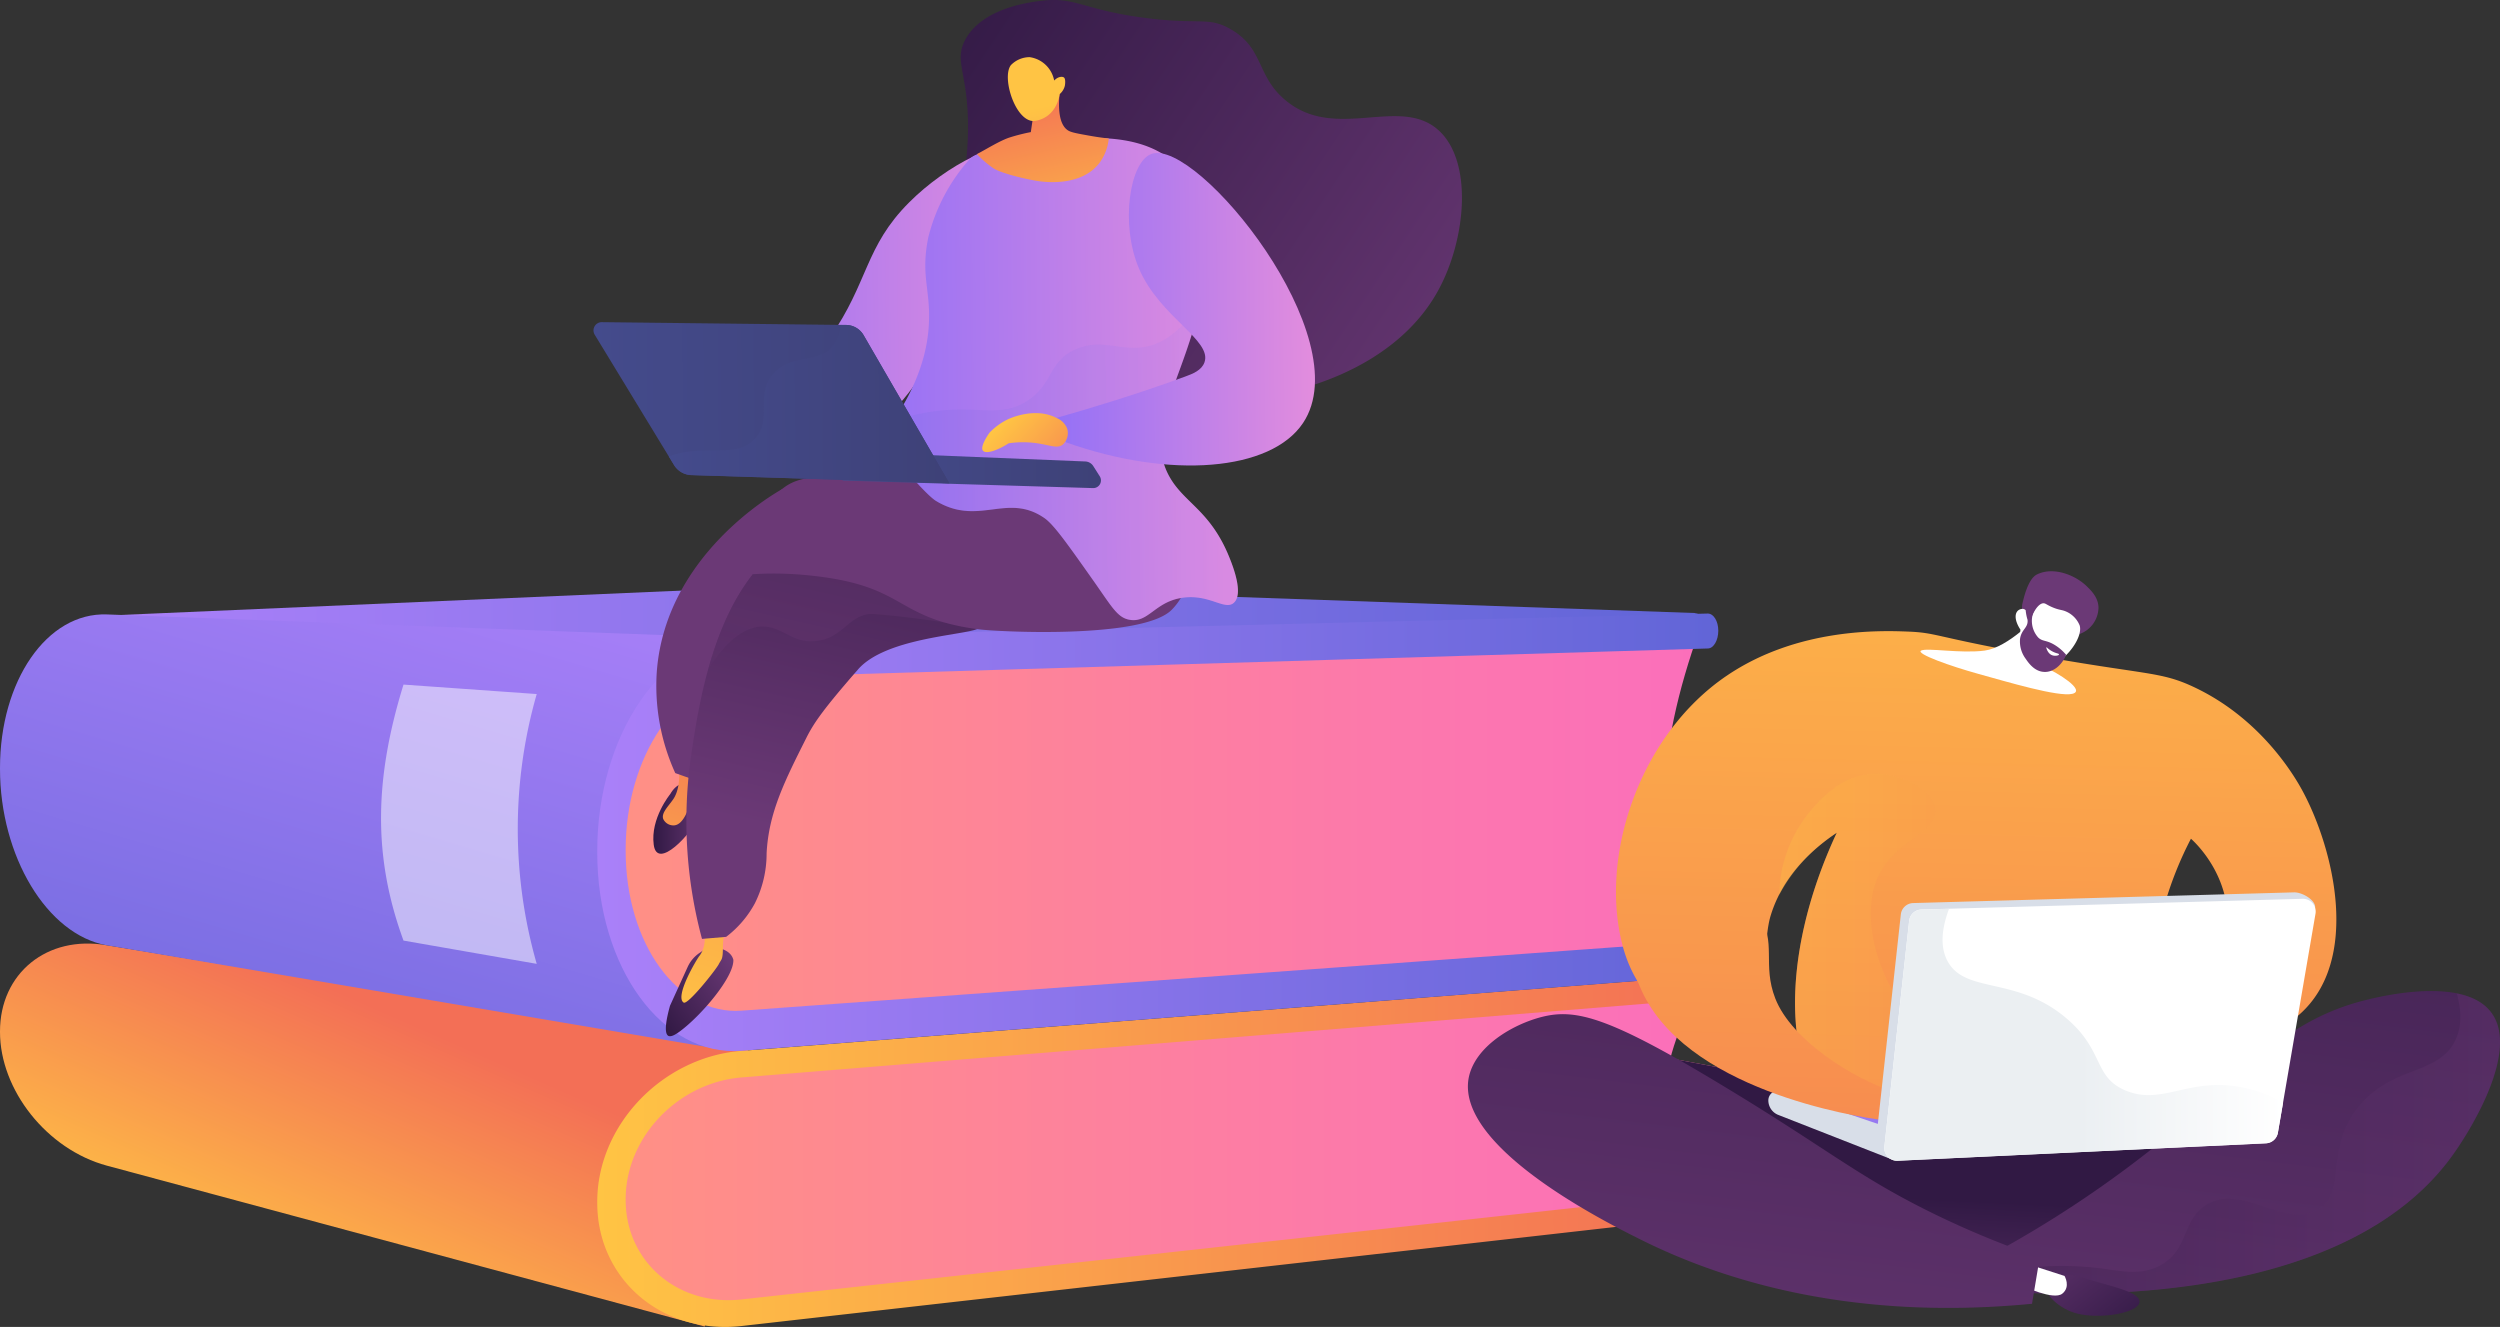 <svg xmlns="http://www.w3.org/2000/svg" xmlns:xlink="http://www.w3.org/1999/xlink" viewBox="0 0 563 298.83"><rect x="0" y="0" width="563" height="298.83" fill="#333333" stroke="none"/><defs><style>.cls-1{isolation:isolate;}.cls-2{fill:url(#linear-gradient);}.cls-3{fill:url(#linear-gradient-2);}.cls-4{fill:url(#linear-gradient-3);}.cls-5{fill:url(#linear-gradient-4);}.cls-6{fill:url(#linear-gradient-5);}.cls-7{fill:url(#linear-gradient-6);}.cls-8{fill:url(#linear-gradient-7);}.cls-15,.cls-9{fill:#fff;}.cls-9{opacity:0.5;mix-blend-mode:soft-light;}.cls-10{fill:url(#linear-gradient-8);}.cls-11{fill:url(#linear-gradient-9);}.cls-12{fill:url(#linear-gradient-10);}.cls-13,.cls-18,.cls-33{opacity:0.3;}.cls-13,.cls-18,.cls-33,.cls-38,.cls-41{mix-blend-mode:multiply;}.cls-13{fill:url(#linear-gradient-11);}.cls-14{fill:url(#linear-gradient-12);}.cls-16{fill:url(#linear-gradient-13);}.cls-17{fill:url(#linear-gradient-14);}.cls-18{fill:url(#linear-gradient-15);}.cls-19{fill:url(#linear-gradient-16);}.cls-20{fill:#d8dee8;}.cls-21{fill:url(#linear-gradient-17);}.cls-22{fill:url(#linear-gradient-18);}.cls-23{fill:url(#linear-gradient-19);}.cls-24{fill:url(#linear-gradient-20);}.cls-25{fill:url(#linear-gradient-21);}.cls-26{fill:url(#linear-gradient-22);}.cls-27{fill:url(#linear-gradient-23);}.cls-28{fill:url(#linear-gradient-24);}.cls-29{fill:url(#linear-gradient-25);}.cls-30{fill:url(#linear-gradient-26);}.cls-31{fill:url(#linear-gradient-27);}.cls-32{fill:url(#linear-gradient-28);}.cls-33{fill:url(#linear-gradient-29);}.cls-34{fill:url(#linear-gradient-30);}.cls-35{fill:url(#linear-gradient-31);}.cls-36{fill:url(#linear-gradient-32);}.cls-37{fill:url(#linear-gradient-33);}.cls-38{opacity:0.15;fill:url(#linear-gradient-34);}.cls-39{fill:url(#linear-gradient-35);}.cls-40{fill:url(#linear-gradient-36);}.cls-41{fill:url(#linear-gradient-37);}.cls-42{fill:url(#linear-gradient-38);}.cls-43{fill:url(#linear-gradient-39);}</style><linearGradient id="linear-gradient" x1="24.81" y1="155.37" x2="382.48" y2="155.37" gradientUnits="userSpaceOnUse"><stop offset="0" stop-color="#aa80f9"/><stop offset="1" stop-color="#6165d7"/></linearGradient><linearGradient id="linear-gradient-2" x1="64.41" y1="297.17" x2="93.57" y2="230.86" gradientUnits="userSpaceOnUse"><stop offset="0" stop-color="#ffc444"/><stop offset="1" stop-color="#f36f56"/></linearGradient><linearGradient id="linear-gradient-3" x1="140.37" y1="259.13" x2="382.71" y2="259.13" gradientUnits="userSpaceOnUse"><stop offset="0" stop-color="#ff9085"/><stop offset="1" stop-color="#fb6fbb"/></linearGradient><linearGradient id="linear-gradient-4" x1="134.52" y1="259.25" x2="386.97" y2="259.25" xlink:href="#linear-gradient-2"/><linearGradient id="linear-gradient-5" x1="106.74" y1="118.36" x2="55.62" y2="290.54" xlink:href="#linear-gradient"/><linearGradient id="linear-gradient-6" x1="140.37" y1="186.7" x2="382.71" y2="186.7" xlink:href="#linear-gradient-3"/><linearGradient id="linear-gradient-7" x1="134.52" y1="187.45" x2="386.97" y2="187.45" xlink:href="#linear-gradient"/><linearGradient id="linear-gradient-8" x1="451.96" y1="222.08" x2="449.98" y2="261.29" xlink:href="#linear-gradient-3"/><linearGradient id="linear-gradient-9" x1="449.5" y1="270.66" x2="447.52" y2="309.87" gradientUnits="userSpaceOnUse"><stop offset="0" stop-color="#311944"/><stop offset="1" stop-color="#6b3976"/></linearGradient><linearGradient id="linear-gradient-10" x1="523.7" y1="106.73" x2="491.04" y2="373.4" xlink:href="#linear-gradient-9"/><linearGradient id="linear-gradient-11" x1="446.96" y1="257.53" x2="563" y2="257.53" xlink:href="#linear-gradient-9"/><linearGradient id="linear-gradient-12" x1="479.82" y1="302.41" x2="457.49" y2="274.62" xlink:href="#linear-gradient-9"/><linearGradient id="linear-gradient-13" x1="415.8" y1="93.52" x2="383.14" y2="360.18" xlink:href="#linear-gradient-9"/><linearGradient id="linear-gradient-14" x1="448.17" y1="72.25" x2="441.51" y2="349.58" xlink:href="#linear-gradient-2"/><linearGradient id="linear-gradient-15" x1="400.69" y1="216.88" x2="482.38" y2="216.88" xlink:href="#linear-gradient-2"/><linearGradient id="linear-gradient-16" x1="401.02" y1="250.78" x2="480.42" y2="250.78" xlink:href="#linear-gradient"/><linearGradient id="linear-gradient-17" x1="399.89" y1="71.09" x2="393.23" y2="348.42" xlink:href="#linear-gradient-2"/><linearGradient id="linear-gradient-18" x1="-5134.25" y1="-1930.78" x2="-5145.83" y2="-1960.19" gradientTransform="matrix(-0.79, -0.61, -0.61, 0.79, -4810.06, -1434.68)" xlink:href="#linear-gradient-9"/><linearGradient id="linear-gradient-19" x1="-5137.79" y1="-1929.37" x2="-5149.38" y2="-1958.81" gradientTransform="matrix(-0.79, -0.61, -0.61, 0.79, -4810.06, -1434.68)" xlink:href="#linear-gradient-9"/><linearGradient id="linear-gradient-20" x1="424.34" y1="233.02" x2="514.13" y2="233.02" gradientUnits="userSpaceOnUse"><stop offset="0.49" stop-color="#ebeff2"/><stop offset="1" stop-color="#fff"/></linearGradient><linearGradient id="linear-gradient-21" x1="-5129.72" y1="-3.88" x2="-4994.64" y2="87.87" gradientTransform="translate(5336.71 -34.56) rotate(-0.45)" xlink:href="#linear-gradient-9"/><linearGradient id="linear-gradient-22" x1="99.77" y1="63.39" x2="169.14" y2="63.39" gradientTransform="matrix(-1, 0.01, 0.01, 1, 330.35, 4.52)" gradientUnits="userSpaceOnUse"><stop offset="0" stop-color="#e38ddd"/><stop offset="1" stop-color="#9571f6"/></linearGradient><linearGradient id="linear-gradient-23" x1="-4959.04" y1="-1265.15" x2="-4937.03" y2="-1265.15" gradientTransform="translate(4958.63 -1516.34) rotate(-34.25)" xlink:href="#linear-gradient-9"/><linearGradient id="linear-gradient-24" x1="-5185" y1="227.27" x2="-5149.09" y2="119.54" gradientTransform="translate(5336.71 -34.56) rotate(-0.45)" xlink:href="#linear-gradient-2"/><linearGradient id="linear-gradient-25" x1="-5191.02" y1="177.8" x2="-5178.69" y2="177.8" gradientTransform="translate(5336.71 -34.56) rotate(-0.45)" xlink:href="#linear-gradient-9"/><linearGradient id="linear-gradient-26" x1="-5198.17" y1="211.66" x2="-5178.03" y2="151.25" gradientTransform="translate(5336.71 -34.56) rotate(-0.45)" xlink:href="#linear-gradient-2"/><linearGradient id="linear-gradient-27" x1="-6612.66" y1="952.48" x2="-6514.55" y2="896.93" gradientTransform="translate(5336.71 -34.56) rotate(-0.45)" xlink:href="#linear-gradient-9"/><linearGradient id="linear-gradient-28" x1="107.53" y1="78.81" x2="132.78" y2="186.31" gradientTransform="matrix(-1, 0.01, 0.01, 1, 330.35, 4.52)" xlink:href="#linear-gradient-9"/><linearGradient id="linear-gradient-29" x1="-5152.14" y1="212.8" x2="-5130.79" y2="145.2" gradientTransform="translate(5336.71 -34.56) rotate(-0.45)" xlink:href="#linear-gradient-9"/><linearGradient id="linear-gradient-30" x1="-6608.3" y1="961.9" x2="-6510.14" y2="906.32" gradientTransform="translate(5336.71 -34.56) rotate(-0.45)" xlink:href="#linear-gradient-9"/><linearGradient id="linear-gradient-31" x1="52.58" y1="80.2" x2="133.57" y2="80.2" xlink:href="#linear-gradient-22"/><linearGradient id="linear-gradient-32" x1="1918.07" y1="-499.29" x2="1919.6" y2="-540.05" gradientTransform="matrix(-0.98, 0.19, 0.19, 0.98, 2216.48, 183.71)" xlink:href="#linear-gradient-2"/><linearGradient id="linear-gradient-33" x1="1917.44" y1="-534.93" x2="1916.88" y2="-489.29" gradientTransform="matrix(-0.98, 0.19, 0.19, 0.98, 2216.48, 183.71)" xlink:href="#linear-gradient-2"/><linearGradient id="linear-gradient-34" x1="52.58" y1="98.79" x2="133.57" y2="98.79" gradientTransform="matrix(-1, 0.01, 0.01, 1, 330.35, 4.52)" xlink:href="#linear-gradient"/><linearGradient id="linear-gradient-35" x1="-1145.32" y1="99.84" x2="-1087.14" y2="99.84" gradientTransform="translate(1334.27 -2.8) rotate(-0.45)" gradientUnits="userSpaceOnUse"><stop offset="0" stop-color="#444b8c"/><stop offset="1" stop-color="#3e4177"/></linearGradient><linearGradient id="linear-gradient-36" x1="-1201.16" y1="84.33" x2="-1121.3" y2="84.33" xlink:href="#linear-gradient-35"/><linearGradient id="linear-gradient-37" x1="-1184.41" y1="84.85" x2="-1121.3" y2="84.85" xlink:href="#linear-gradient-35"/><linearGradient id="linear-gradient-38" x1="34.8" y1="64.59" x2="93.16" y2="64.59" xlink:href="#linear-gradient-22"/><linearGradient id="linear-gradient-39" x1="104.97" y1="88.98" x2="85.63" y2="107.2" gradientTransform="matrix(-1, 0.01, 0.01, 1, 330.35, 4.52)" xlink:href="#linear-gradient-2"/></defs><title>color-coded</title><g class="cls-1"><g id="Layer_2" data-name="Layer 2"><g id="Metaphor_illustration" data-name="Metaphor illustration"><polygon class="cls-2" points="24.81 138.59 191 131.37 382.48 138.08 193.58 179.37 24.81 138.59"/><path class="cls-3" d="M158.71,298.74,24.09,262.51C10.53,258.86,0,245.43,0,232.4v-.14c0-13,10.53-21.77,24.09-19.38l144.39,23.63Z"/><path class="cls-4" d="M382.71,271.53,165.2,295.83c-13.62,1.52-24.82-8-24.82-21.24v-9c0-13.26,11.2-24.91,24.82-26l217.52-17.31C373.09,240.2,370.87,257,382.71,271.53Z"/><path class="cls-5" d="M384.6,273.95,167,298.62c-17.77,2-32.5-10.43-32.5-27.78v-.19c0-17.35,14.73-32.62,32.5-34l217.59-17a2.28,2.28,0,0,1,2.37,2.43,2.76,2.76,0,0,1-2.37,2.81L167,242.64c-14.3,1.16-26.1,13.46-26.1,27.4v.19c0,13.94,11.8,24,26.1,22.4L384.6,268.7a2.2,2.2,0,0,1,2.37,2.36A2.88,2.88,0,0,1,384.6,273.95Z"/><path class="cls-6" d="M164.37,236.66,24.09,212.89C10.53,210.49,0,192.72,0,173.16v-.21c0-19.56,10.53-35.08,24.09-34.58l148.8,5.53Z"/><path class="cls-7" d="M382.71,215.88,177.39,231.36c-20.25,1.53-37-13.35-37-33.27V184.59c0-19.91,16.77-36.51,37-37.07l205.32-5.6C373.06,168.78,370.9,193.92,382.71,215.88Z"/><path class="cls-8" d="M384.6,219.67,167,236.64c-17.77,1.39-32.5-18.66-32.5-44.71v-.29c0-26.05,14.73-47.61,32.5-48.06l217.59-5.41c1.31,0,2.37,1.7,2.37,3.87s-1.06,4-2.37,4L167,152.58c-14.3.43-26.1,17.81-26.1,38.73v.29c0,20.92,11.8,37.09,26.1,36L384.6,211.79c1.31-.1,2.37,1.59,2.37,3.76S385.91,219.57,384.6,219.67Z"/><path class="cls-9" d="M120.87,217.06l-30-5.24c-7-19.11-6.48-36.67,0-57.65l30,2.13A110.25,110.25,0,0,0,120.87,217.06Z"/><polygon class="cls-10" points="449.87 252.18 542.49 229.01 547.13 251.51 462.33 290.65 395.19 274.06 354.69 234.3 449.87 252.18"/><polygon class="cls-11" points="449.87 252.18 542.49 229.01 547.13 251.51 462.33 290.65 395.19 274.06 354.69 234.3 449.87 252.18"/><path class="cls-12" d="M447,283.33a251.41,251.41,0,0,0,41.23-27.52c18.16-14.95,26.49-26.23,44.87-30.68,3.29-.8,22-5.33,28,3,6.69,9.2-6.31,28.45-7.89,30.78-23.49,34.76-83.29,33.14-102.05,32Z"/><path class="cls-13" d="M561.1,228.1c-1.77-2.43-4.62-3.74-7.85-4.39,1.07,3.72,1.17,7.21-.17,10.26-3.67,8.34-14.54,5.77-22.17,15.55-7.5,9.61-2.31,18.87-8.93,22.83-7.6,4.54-17-6.07-25.15-1-5.53,3.45-3.81,10-10.26,13.57-4.46,2.46-8.82,1.3-13.9.66a71.75,71.75,0,0,0-23.79,1.2l2.28,4.1c18.76,1.13,78.56,2.75,102-32C554.79,256.55,567.79,237.3,561.1,228.1Z"/><path class="cls-14" d="M460.88,288.52a9.53,9.53,0,0,1,8.27-.77c4.89,1.65,12.67,3,12.66,5.37S474,297,468.64,296C463.5,295.09,459.46,290.62,460.88,288.52Z"/><path class="cls-15" d="M455.93,284.44l9,2.9s1.46,2.44-.51,4-8.84-1.72-8.84-1.72Z"/><path class="cls-16" d="M330.72,242.91c-2.66,15.49,30.76,32.24,38.41,36.07,15.59,7.82,44.93,18.85,88.48,14.63l1.74-10.42a206.31,206.31,0,0,1-24.17-10c-16.88-8.3-23.29-14.24-46.72-28.4C362.54,229.08,355,227.07,347.27,229,340.66,230.67,332,235.71,330.72,242.91Z"/><path class="cls-17" d="M365.55,213.46c-5.65-20.43,3.68-48,23.33-61.3,16-10.85,34.83-10.15,40.7-9.93,6.42.24,5.76,1.07,26,4.81,28.06,5.19,30.65,3.93,38.81,7.84,15.35,7.35,22.79,20.72,24.19,23.32,7.13,13.31,12.94,38-.61,50.14-7.7,6.88-18.49,6.85-24.57,6.2l-1.24-8.19a25,25,0,0,0,9.43-17.12c1-11.86-7.25-19.52-8.19-20.35A80.55,80.55,0,0,0,487.09,247a96.19,96.19,0,0,1-35.67,11.37c-12,1.33-26.95,3-36.48-4.47-13.45-10.51-14.59-37.88-1.3-66.37-4.86,3.26-11.91,9.15-14.83,18.48-.44,1.41-1.19,4.18-1.49,14.89C396.78,240.15,371.4,234.63,365.55,213.46Z"/><path class="cls-18" d="M456.63,227.61c-6.77.83-8.61,7.86-14.89,7.44-13.66-.89-24.63-24.55-18.86-37.47,3.76-8.43,13.57-9.89,12.9-15.39-.54-4.39-7.34-7.78-12.9-7.94-8.66-.26-14.37,7.28-16.38,9.93a29.79,29.79,0,0,0-5.8,17.34,38.22,38.22,0,0,1,12.94-14c-13.28,28.49-12.15,55.86,1.3,66.37,9.53,7.45,24.44,5.8,36.48,4.47a95.61,95.61,0,0,0,31-8.95C475.12,237.61,465.88,226.47,456.63,227.61Z"/><polygon class="cls-19" points="480.21 246.88 401.02 245.7 422.08 255.86 480.42 252.04 480.21 246.88"/><path class="cls-20" d="M398.23,247.8h0a3.52,3.52,0,0,0,2.32,3.31l25.3,9.92.12-6.88L401,245.7A2.19,2.19,0,0,0,398.23,247.8Z"/><path class="cls-21" d="M369.38,199.84c6.11-5.78,21.1-2.14,26.7,6.17,4.12,6.12.71,11.15,3.72,18.86,3.69,9.44,17.61,18,26.17,20.82-1.34,2.88-.95,3.63-2.28,6.51-5.44-.68-44.78-6.71-54.41-30.07C368.77,220.93,362.83,206,369.38,199.84Z"/><path class="cls-15" d="M458.68,138.86s-6.4,6.93-11.72,7.65-13-.69-14.32,0,6.68,3.54,13,5.28,17.87,5.22,21.05,4.46-3.48-4.85-6.12-5.93,1.14-6.64,1.14-6.64Z"/><path class="cls-22" d="M468.18,142.83a6.44,6.44,0,0,0,4.4-5.93c0-2.32-1.65-3.9-2.62-4.85-2.82-2.74-7.73-4.46-11.28-2.66-2.11,1.07-3.07,5.92-3.28,6.76a6.52,6.52,0,0,0,.23,2.57c.14,1.3.35,3.36.65,6.76a16.13,16.13,0,0,1,2.32-1.56,14.26,14.26,0,0,1,3.37-1.34C465.11,141.86,466,143.43,468.18,142.83Z"/><path class="cls-15" d="M455,141.79a8.74,8.74,0,0,0,3.72,7.77c3.81,2.56,10.62-5.17,9.63-8.69a5.78,5.78,0,0,0-3.23-3.22c-.9-.36-1.39-.25-2.86-.87s-1.58-.95-2.14-.92-1.69.67-2.81,3.6a2.49,2.49,0,0,0-1.58-2.32,1.57,1.57,0,0,0-.85.1C453.61,137.77,453.55,139.61,455,141.79Z"/><path class="cls-23" d="M460.29,135.24c.07.27-1,.51-1.72,1.4a5.61,5.61,0,0,0,.41,6.9c1,1,1.82.52,3.78,1.73a10.47,10.47,0,0,1,2.53,2.19c-.95,2.41-3,4-5,3.85-2.17-.11-3.52-2.1-4.09-2.93a6.56,6.56,0,0,1-1.29-4.48c.31-2.23,1.9-2.5,1.69-4.33a10.63,10.63,0,0,1-.46-3.2,6.35,6.35,0,0,1,.16-1C458,135.14,460.18,134.86,460.29,135.24Z"/><path class="cls-15" d="M463.41,147.17a5.58,5.58,0,0,1-2.4-1.31c-.06-.05-.15-.09-.19-.06s.3,1.35,1.27,1.74c.69.28,1.55.08,1.58-.12S463.55,147.25,463.41,147.17Z"/><path class="cls-20" d="M428.07,205.9l-5.58,50.83c-.19,1.75,2.26,4.37,4,4.28l81.89-5a2.87,2.87,0,0,0,2.69-2.38l10.28-49.09c.31-1.79-2.9-3.63-4.72-3.58l-85.81,2.41A2.87,2.87,0,0,0,428.07,205.9Z"/><path class="cls-15" d="M429.94,207.38l-5.58,50.83a2.87,2.87,0,0,0,3,3.18l82.93-3.93a2.87,2.87,0,0,0,2.69-2.38l8.47-49.31a2.87,2.87,0,0,0-2.91-3.36l-85.81,2.41A2.87,2.87,0,0,0,429.94,207.38Z"/><path class="cls-24" d="M478.63,245.56c-7.24-3.07-4.69-8.92-13.24-16.21-11.28-9.62-22.78-5.45-26.8-12.9-1.25-2.32-1.85-5.94.33-11.78l-6.21.17a2.87,2.87,0,0,0-2.77,2.56l-5.58,50.83a2.87,2.87,0,0,0,3,3.18l82.93-3.93a2.87,2.87,0,0,0,2.69-2.38l1.17-6.8a31.33,31.33,0,0,0-9-3.38C492.94,242.43,487,249.09,478.63,245.56Z"/><path class="cls-25" d="M218.22,45.66c-2.55-1.63-.28-6.44-.22-16.74.07-12.51-3.24-15-.65-19.91,3.78-7.15,14.32-8.48,17-8.81,7.88-1,9.3,1.94,23.19,3.79,12.61,1.68,14.51-.33,19.53,2.54,7.61,4.34,5.78,10.37,12.25,15.9,11.23,9.61,25.68-.91,34.48,6.76,8.05,7,6.38,24.88,0,36.36-15.17,27.5-63.26,29.54-70.08,17.86-3.67-6.28,6-14.07.93-24.58-3.17-6.53-9.51-8.45-15.88-15.51a5.69,5.69,0,0,0-3.53-2,6.14,6.14,0,0,0-4.11,1.49C227.36,45.45,220.73,47.26,218.22,45.66Z"/><path class="cls-26" d="M229.73,33.89c-3.65-3.27-16.52,3.19-25,11.7-10,10-9.15,18-17.83,30.42-4.32,6.16-11.74,14.46-24.94,21.79l2.87,7c6.42.33,19,0,30.69-7.75,8.12-5.39,12.26-12.48,20.21-26.45S234.29,38,229.73,33.89Z"/><path class="cls-27" d="M150.88,226.5l4-8.78a7.57,7.57,0,0,1,2.61-3.09l2-1.38s4.87-.17,5.66,2.89c.19,3.89-7.3,12.64-12.05,16.13-.79.58-1.92,1.35-2.61,1C149.4,232.58,150.19,229,150.88,226.5Z"/><path class="cls-28" d="M158.48,208.5c.68,3.75-.13,5.71-1,6.81-.62.78-5.6,9.14-3.52,10.47.94.6,7.29-7.42,7.91-8.65s.92-.85.93-3.86a15.68,15.68,0,0,1,.71-4.58Z"/><path class="cls-29" d="M150.95,178.81s-4.52,5.48-3.73,11.43,8.7-2.82,9.79-5.78,2.36-7.16,2.36-7.16S153.74,173.87,150.95,178.81Z"/><path class="cls-30" d="M152.62,170.29s1.29,6.33-1,9.69c-1.16,1.68-2.73,3.1-2.26,4.45a2.52,2.52,0,0,0,2.51,1.44c1.92-.21,3-3.17,3.7-5.25,1.09-3.08,1.65-9.66,1.65-9.66Z"/><path class="cls-31" d="M156.29,175.6l-4.22-1.5A47.38,47.38,0,0,1,147.93,151c2.09-25.66,25.7-39.44,28.32-40.92,6.49,3.19,13.07,7.71,13.35,13.48.35,7.24-9.48,11.14-18.66,21.8C165.43,151.72,159.56,161.24,156.29,175.6Z"/><path class="cls-32" d="M158.09,211.44a102.27,102.27,0,0,1-2.44-41.35c1.92-12.87,5.82-39.05,23.2-48.94,3.8-2.16,9.23-4.11,15.83-10.08a56.34,56.34,0,0,0,11.09-13.9c23.3-7,44.85-4.43,54.46,8,1.11,1.44,3.88,4.56,4.45,9.18,1.28,10.43-8.88,23.08-20.37,25.8-14.61,3.45-11.35-3.59-24.27,1.52-3.62,1.43-20.7,2.09-26.8,9.07-7.75,8.88-9.91,12-11.55,15.23-4.88,9.73-8.58,16.92-9.05,26.19A25.06,25.06,0,0,1,170,203.42a23.41,23.41,0,0,1-6.47,7.56Z"/><path class="cls-33" d="M264.68,114.36c-.57-4.62-3.34-7.74-4.45-9.18-9.6-12.45-31.16-15.05-54.46-8a56.34,56.34,0,0,1-11.09,13.9c-6.6,6-12,7.92-15.83,10.08-10.61,6-16.2,18.15-19.37,29.6,4.79-7.56,8.93-9.59,12.14-9.65,4.6-.09,6.68,3.83,12.17,3.25,5.87-.62,7.17-5.48,11.92-6.08,1.42-.18,18.8,1.75,20.91,2.85,2.78-3-10.76-6.44-8.45-7.35,12.92-5.1,21.53,9.85,36.14,6.4C255.8,137.45,266,124.8,264.68,114.36Z"/><path class="cls-34" d="M169.54,129.31a76.9,76.9,0,0,1,11.62.17c23.32,2.12,19.6,9.54,38.87,12.2,4.56.63,37.17,2.26,43.79-4.31,7.46-7.41,5.17-23-1.77-28.61-2.94-2.39-5.83-2.3-24.52-2-7,.12-14.08.2-21.12.34-29.8.62-35.52-1.4-40.9,3.57C173,113,169.34,118,169.54,129.31Z"/><path class="cls-35" d="M231.69,33.19s23.47-7,33.92,4.6c1.92,2.14,3.45,5,4.58,10.41C276,76,255,92.91,263.47,107.54c3.35,5.81,9.17,7.52,13.39,18,.71,1.77,3.29,8.17,1,10.21-2,1.8-5.42-1.94-11.39-1.16-6.32.82-7.76,5.69-12,5-2.78-.44-4-2.8-8.13-8.67-6-8.5-9-12.75-11.11-14.23-8.41-5.85-14.82,1.92-24.41-3.86-3.47-2.09-16.4-18.47-12.6-14h0c8.87-11.25,10.88-20.49,11-26.91.18-7-1.87-10.21-.15-18.54a41.69,41.69,0,0,1,9.08-17.31C219.2,34.93,220.43,33.73,231.69,33.19Z"/><path class="cls-36" d="M239.13,17.87c-.31,1.49-1.86,9.49,1.42,11.52.71.44,2.07.68,4.8,1.17,1.78.32,3.28.51,4.34.63a10.93,10.93,0,0,1-2.11,5.52c-4.29,5.59-13,4.22-14.23,4-4.38-.76-8.69-2.08-9.73-2.89A22,22,0,0,1,220,34.7c1.68-.83,5.08-3,7.37-3.74a42.49,42.49,0,0,1,4.77-1.21l.68-4.63Z"/><path class="cls-37" d="M238.62,21.21s-.47,5.07-5.38,6c-4.4.83-7.8-9.78-5.57-12.56a5.9,5.9,0,0,1,4.2-1.78,6.54,6.54,0,0,1,5.53,5.27c.75-.81,1.7-1,2.17-.71s.29,1.66.22,1.94A3.57,3.57,0,0,1,238.62,21.21Z"/><path class="cls-38" d="M198.2,98.84c1.07-1.35,2-2.68,2.91-4a46.77,46.77,0,0,1,12.65-2.54c7.78-.44,12.05,1.36,17.32-1.87,6-3.67,4.88-8.68,10.66-11.53,6.08-3,10.43.3,16.29-.82,3.54-.68,7.84-3.09,12.2-10-3.24,16.69-13,28.7-6.76,39.47,3.35,5.81,9.17,7.52,13.39,18,.71,1.77,3.29,8.17,1,10.21-2,1.8-5.42-1.94-11.39-1.16-6.32.82-7.76,5.69-12,5-2.78-.44-4-2.8-8.13-8.67-6-8.5-9-12.75-11.11-14.23-8.41-5.85-14.82,1.92-24.41-3.86C207.33,110.72,194.4,94.34,198.2,98.84Z"/><path class="cls-39" d="M191.13,101.75l53.25,2.17a2.24,2.24,0,0,1,1.8,1l1.49,2.35a1.73,1.73,0,0,1-1.51,2.65l-56.4-1.7Z"/><path class="cls-40" d="M135.54,72.55l55,.63a4.61,4.61,0,0,1,3.94,2.3l19.31,33.35L155.69,107a4.73,4.73,0,0,1-3.89-2.26L133.93,75.38A1.86,1.86,0,0,1,135.54,72.55Z"/><path class="cls-41" d="M194.48,75.48a4.61,4.61,0,0,0-3.94-2.3h-1.21a8.57,8.57,0,0,1-1.77,4.72c-3.36,4.12-9,1.64-13.18,6-4.57,4.79-.27,10.42-4.36,14.89-4.3,4.7-11.35,1-19.4,4l1.18,1.93a4.73,4.73,0,0,0,3.89,2.26l58.1,1.85Z"/><path class="cls-42" d="M240,99.59l-2.12-5.47c7.64-2.16,18.21-5.35,29-9.31,1.7-.62,3.71-1.39,4.36-3.19,1.82-5-10-10.15-14.71-21.07-4.33-10.11-2.1-24.2,2.81-25.9,10.22-3.54,46.94,41.42,34.11,60.6C286.24,106.09,263.63,108,240,99.59Z"/><path class="cls-43" d="M237.89,94.11c-4.83-2.52-10.56.15-10.93.33a14.37,14.37,0,0,0-4.12,3c-.17.24-2.24,3.15-1.47,4.07.61.74,3,.1,5.79-1.68a22,22,0,0,1,5.07-.16c3.89.33,5.69,1.54,7.09.47a3.5,3.5,0,0,0,1-3.65A4.33,4.33,0,0,0,237.89,94.11Z"/></g></g></g></svg>